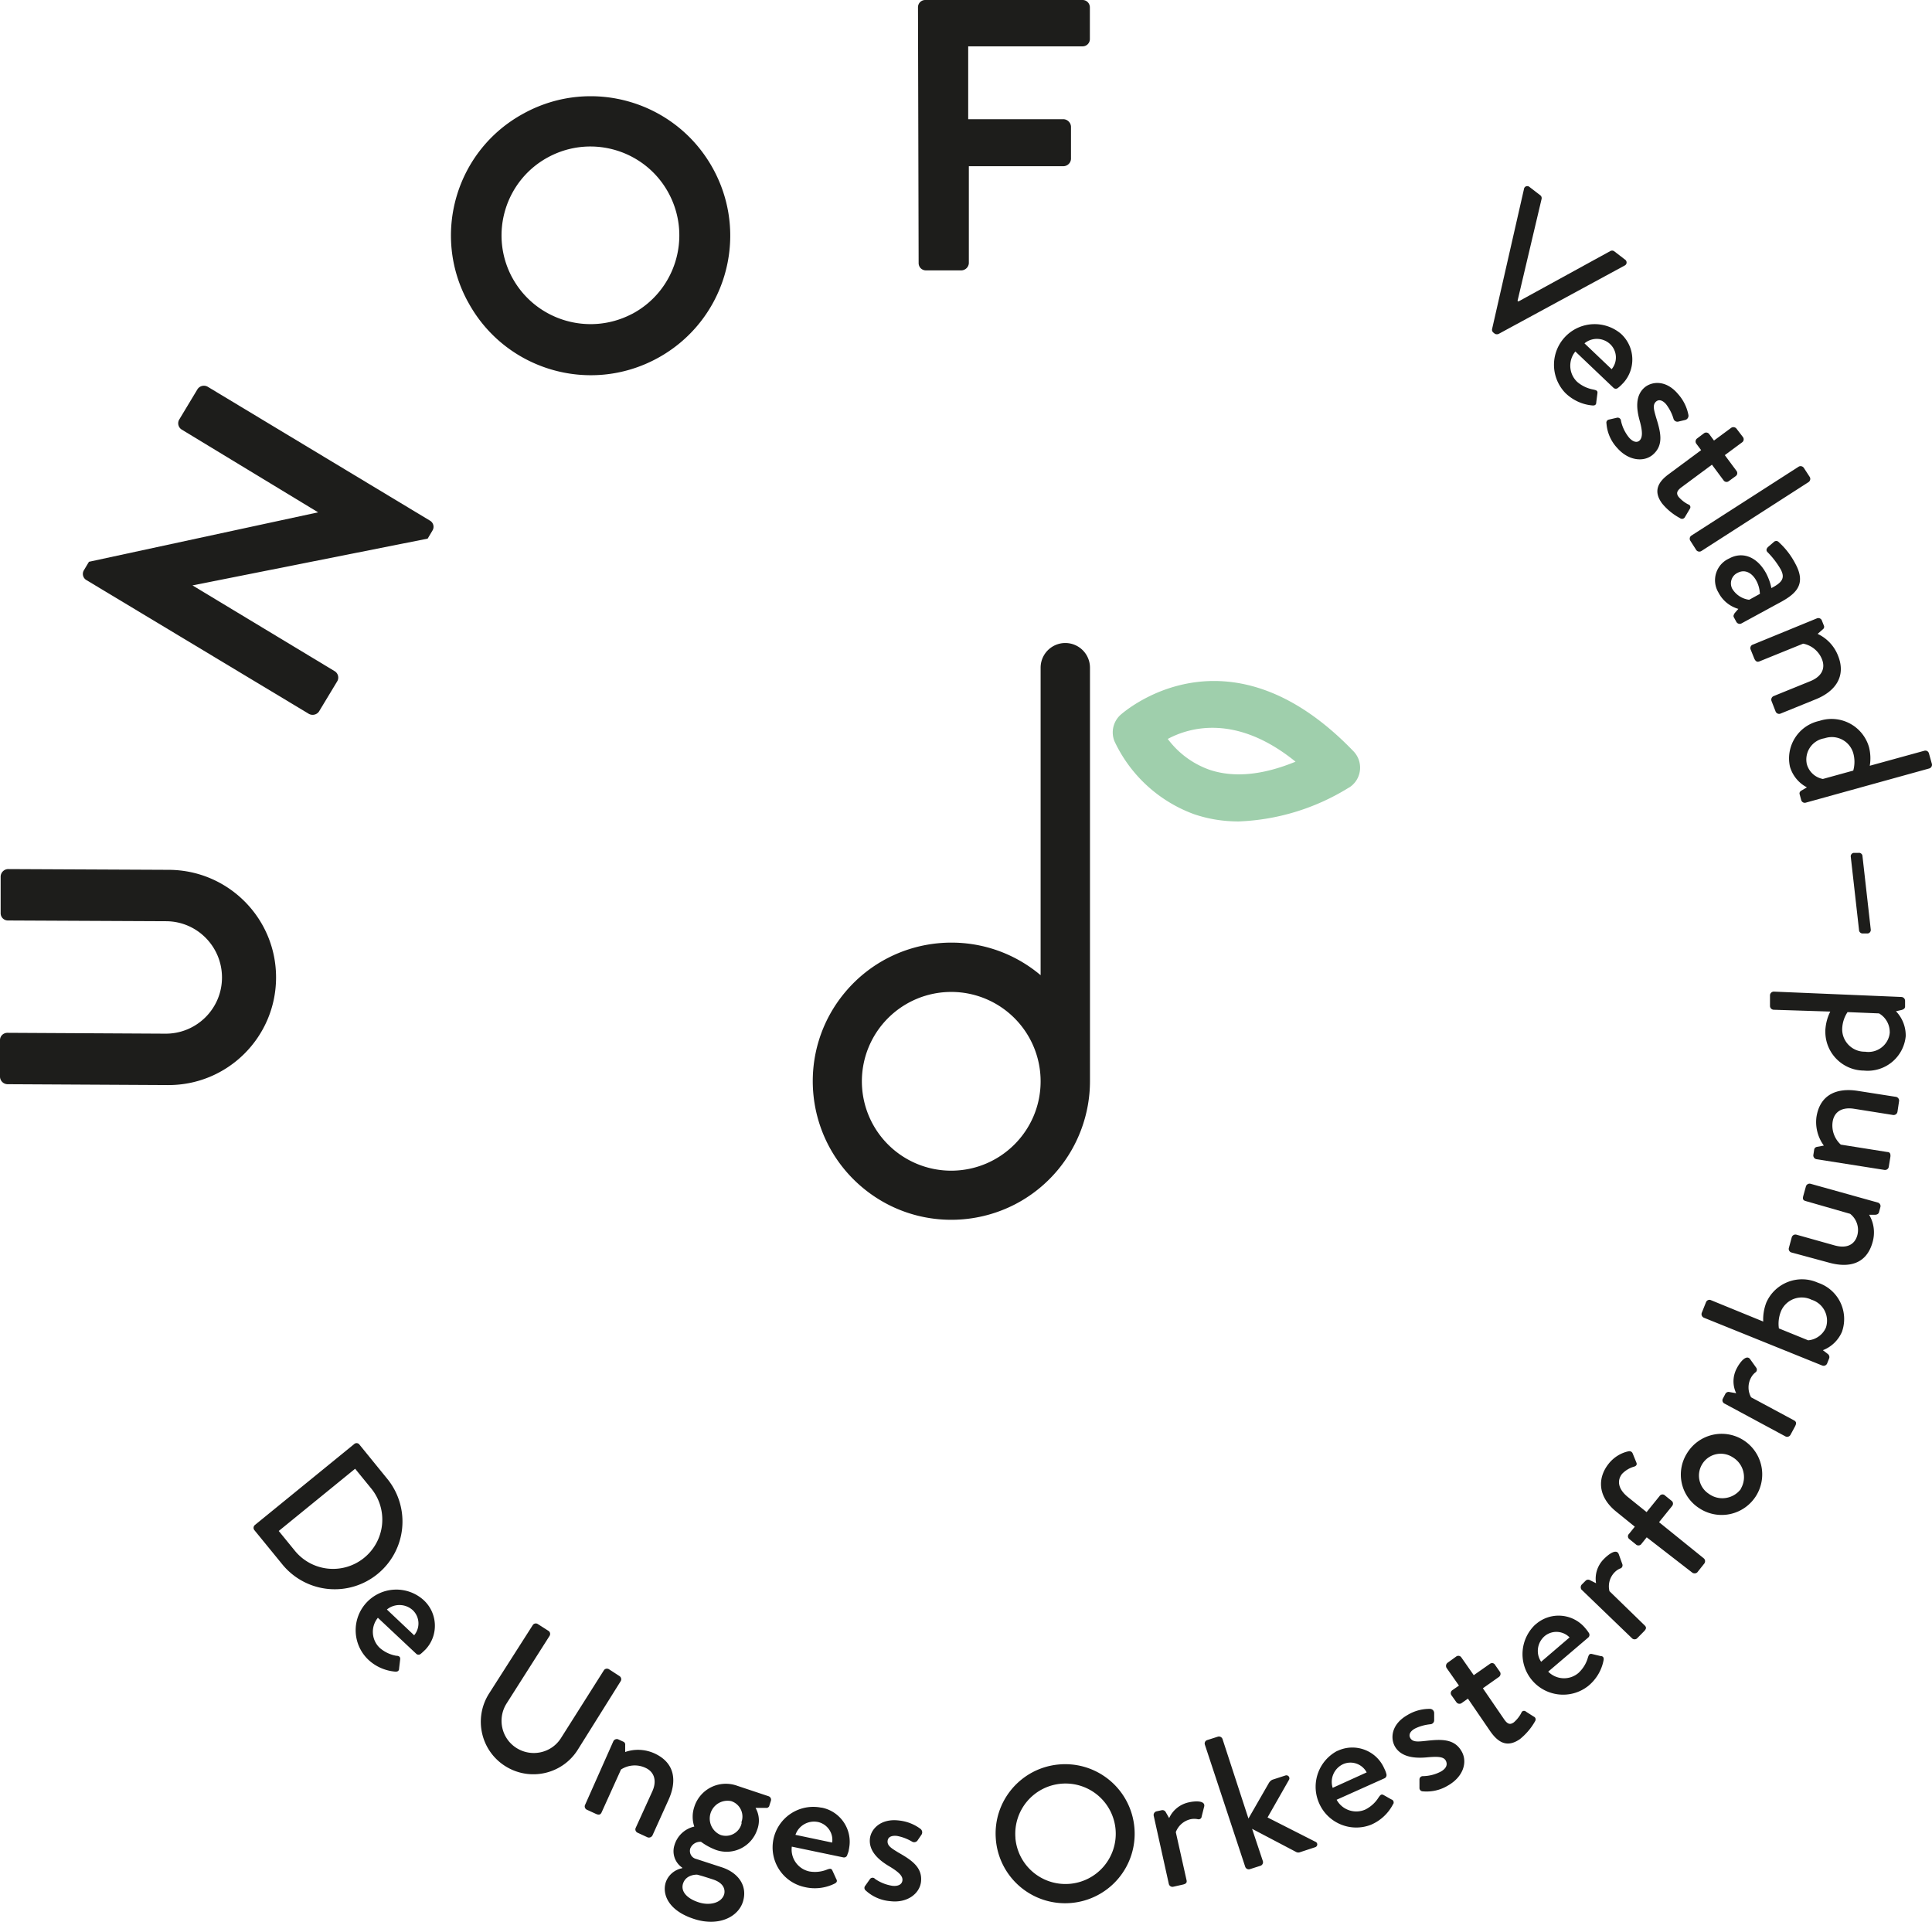 <svg xmlns="http://www.w3.org/2000/svg" id="Layer_1" viewBox="0 0 180.07 179.11"><defs><style>.cls-2{fill:#1d1d1b}</style></defs><g id="note"><path d="M115.45 76.56c-1.42 0-2.83-.22-4.17-.68a13.18 13.18 0 0 1-7.4-6.78c-.35-.84-.14-1.81.52-2.44.1-.09 9.86-9 21.75 3.36.84.87.82 2.26-.05 3.1q-.195.195-.45.33c-3.08 1.9-6.59 2.97-10.2 3.11m-6.61-7.69a8.3 8.3 0 0 0 3.91 2.88c2.26.75 4.93.5 8-.76-5.45-4.42-9.8-3.25-11.91-2.12m-2.94-.62" style="fill:#9fcfac"/><path d="M101.59 62.23a2.3 2.3 0 0 0-4.6 0v28.66c-5.46-4.6-13.61-3.89-18.2 1.56-4.6 5.46-3.89 13.61 1.56 18.2 5.46 4.6 13.61 3.89 18.2-1.56 1.96-2.33 3.04-5.29 3.04-8.33zm-12.93 46.88a8.33 8.33 0 1 1 8.33-8.33c0 4.6-3.73 8.32-8.33 8.33" class="cls-2"/></g><g id="Ny_logo"><path d="M33 134.6c.13-.13.34-.13.47 0l2.61 3.21a6.304 6.304 0 0 1-.88 8.88 6.304 6.304 0 0 1-8.88-.88l-2.62-3.21a.344.344 0 0 1 .06-.47zm-5.52 9.93a4.59 4.59 0 0 0 6.46.66 4.59 4.59 0 0 0 .66-6.46l-1.5-1.84-7.12 5.8zM39.46 149.11c1.33 1.2 1.44 3.25.24 4.58-.04.04-.07.08-.11.11-.09.09-.26.25-.36.33-.12.12-.32.12-.44 0l-3.57-3.35c-.69.84-.61 2.08.19 2.82.43.37.96.62 1.52.72.24 0 .39.09.37.32l-.1.84c0 .19-.07.33-.35.32-.96-.08-1.86-.48-2.55-1.14a3.79 3.79 0 0 1-.08-5.36 3.796 3.796 0 0 1 5.24-.19m-.86 3.3c.57-.68.53-1.68-.1-2.31-.67-.64-1.72-.68-2.44-.09zM49.65 151.47c.1-.16.31-.21.47-.11l1 .64c.16.1.2.31.1.47l-4 6.29c-.89 1.4-.49 3.26.91 4.15s3.26.49 4.15-.91l4-6.32c.1-.16.31-.2.47-.11l1 .65c.15.11.2.31.1.47l-4 6.39c-1.44 2.29-4.46 2.97-6.75 1.53s-2.97-4.46-1.53-6.75zM57.17 162.28c.08-.16.28-.24.45-.17l.48.22c.12.05.19.18.17.31v.65c.89-.31 1.85-.26 2.71.12 2 .91 2.1 2.66 1.32 4.36l-1.49 3.3c-.09.16-.29.24-.46.17l-.93-.43c-.17-.08-.25-.28-.17-.45l1.53-3.36c.47-1 .22-1.86-.63-2.24-.73-.34-1.59-.28-2.27.16l-1.81 4c-.1.21-.24.26-.52.14l-.85-.39c-.17-.08-.25-.28-.17-.45zM64.71 170.24c-.2-.59-.2-1.24 0-1.83a3.084 3.084 0 0 1 3.86-2.02c.02 0 .04.01.06.02l3 1c.18.06.28.25.22.43l-.14.43c0 .12-.16.25-.29.23h-1c.36.63.41 1.39.14 2.07a3 3 0 0 1-3.82 1.85c-.5-.19-.97-.44-1.4-.76-.43-.03-.83.21-1 .61-.13.4.08.84.49.97l.1.03 2.33.76c1.49.48 2.43 1.67 2 3.16s-2.3 2.4-4.57 1.66c-2.42-.78-3-2.33-2.63-3.44.24-.67.83-1.16 1.53-1.29v-.05a1.85 1.85 0 0 1-.72-2.12c.26-.86.96-1.51 1.84-1.71m.38 7.05c1 .34 2.13.1 2.4-.72.08-.27.14-1-1-1.39-.5-.16-1-.33-1.52-.46-.11 0-1 0-1.29.78s.37 1.45 1.41 1.79m4-7.42c.31-.78-.07-1.66-.85-1.97-.02 0-.05-.02-.08-.03a1.66 1.66 0 0 0-1 3.15c.79.27 1.65-.15 1.92-.94.02-.07.04-.14.05-.21zM76.56 168.47c1.76.33 2.91 2.03 2.58 3.78 0 .05-.02.1-.03.16 0 .13-.1.35-.14.47-.04.17-.21.27-.38.23l-4.79-1c-.14 1.08.57 2.08 1.63 2.31.56.1 1.14.04 1.67-.18.24-.08.38-.12.48.09l.35.77c.1.17.12.32-.13.45-.86.43-1.85.55-2.79.33a3.776 3.776 0 0 1-2.92-4.47 3.79 3.79 0 0 1 4.47-2.93Zm1 3.26c.13-.87-.43-1.7-1.29-1.91-.91-.2-1.83.31-2.13 1.19zM80.64 175.76l.46-.65c.11-.12.3-.14.42-.03l.03.03c.48.34 1.04.56 1.62.65.53.06.9-.12.94-.51s-.31-.76-1.25-1.32-1.91-1.39-1.78-2.57c.1-.89 1-1.88 2.67-1.69.74.07 1.45.34 2.05.79.16.13.2.36.09.53l-.39.57c-.12.14-.32.18-.48.09-.44-.26-.92-.45-1.43-.54-.61-.06-.83.18-.86.45-.06.47.37.71 1 1.1 1.25.71 2.26 1.39 2.11 2.73-.13 1.11-1.29 2-2.88 1.8-.85-.07-1.65-.42-2.28-1a.303.303 0 0 1-.04-.43M98.71 164.45a6.474 6.474 0 0 1 7.02 5.89 6.474 6.474 0 0 1-5.89 7.02 6.474 6.474 0 0 1-7.02-5.89v-.02c-.31-3.56 2.33-6.69 5.89-7m.94 11.13a4.68 4.68 0 0 0 4.33-5.01 4.68 4.68 0 0 0-5.01-4.33 4.68 4.68 0 0 0-4.33 5.01v.07a4.68 4.68 0 0 0 5 4.26ZM107.53 169.23a.35.35 0 0 1 .26-.41l.51-.11c.14-.02.28.05.35.18l.32.56c.34-.76 1.03-1.3 1.84-1.47.67-.15 1.52-.15 1.43.37l-.24.95c-.01.16-.15.28-.31.26-.02 0-.04 0-.07-.01q-.315-.06-.63 0c-.64.14-1.17.59-1.4 1.21l1 4.47c.07.29-.12.37-.4.43l-.85.19a.35.35 0 0 1-.4-.26zM112.3 162.61c-.06-.18.03-.37.21-.43l1-.32c.18-.05.36.04.43.21l2.42 7.42 1.88-3.27c.08-.15.2-.28.36-.35l1.2-.39c.15-.05.31.02.36.17.03.08.02.16-.02.23l-2 3.51 4.45 2.26c.14.05.22.2.17.34-.03.08-.09.14-.17.17l-1.4.46a.45.45 0 0 1-.36 0l-4.13-2.17 1 3a.35.35 0 0 1-.21.44l-1 .32a.35.35 0 0 1-.43-.22zM124.65 163.19c1.61-.77 3.55-.09 4.32 1.53.02.05.05.1.07.15.07.14.13.29.17.45.06.16-.01.35-.17.42l-4.46 2c.52.96 1.69 1.35 2.68.91.51-.26.94-.65 1.24-1.14.15-.2.23-.32.44-.22l.74.42c.15.04.24.19.21.34 0 .04-.03.07-.05.1a4.14 4.14 0 0 1-2.06 1.92c-1.95.76-4.15-.21-4.9-2.17-.7-1.8.07-3.83 1.77-4.72Zm2.73 2c-.42-.78-1.35-1.12-2.17-.78-.85.38-1.28 1.33-1 2.22zM132.3 166.64v-.79c0-.17.14-.31.31-.31h.03a3.7 3.7 0 0 0 1.66-.43c.47-.27.65-.62.46-1s-.71-.42-1.79-.32-2.36 0-2.95-1c-.45-.78-.35-2.08 1.15-2.94a3.96 3.96 0 0 1 2.12-.58c.21.01.37.17.38.38v.69c0 .19-.15.34-.33.36-.51.05-1.01.18-1.47.41-.53.3-.56.64-.43.87.23.41.72.35 1.48.27 1.43-.16 2.65-.21 3.32 1 .56 1 .13 2.35-1.26 3.15-.73.45-1.58.64-2.43.55a.31.31 0 0 1-.25-.31M136.84 158.3l-.61.43c-.15.11-.36.08-.48-.07l-.47-.66a.336.336 0 0 1 .08-.47l.62-.43-1.15-1.64a.37.37 0 0 1 .08-.48l.83-.6c.15-.1.36-.06.46.09l1.16 1.66 1.51-1.06c.15-.11.35-.08.46.07v.01l.47.67c.1.15.06.36-.09.47l-1.5 1.06 2 2.92c.35.5.6.45.88.26.29-.25.54-.56.71-.9.05-.14.19-.21.33-.16.04.01.07.03.1.06l.72.46c.15.06.22.23.15.38 0 .02-.02.04-.03.06-.36.64-.84 1.2-1.41 1.66-1.17.81-2 .34-2.74-.7l-2.1-3.07ZM143.11 151.41a3.227 3.227 0 0 1 4.56.24c.04.05.08.09.12.14.1.12.2.25.29.39.1.14.08.33-.05.44l-3.73 3.18c.76.77 1.99.83 2.82.12.42-.39.73-.89.88-1.44.08-.23.13-.37.36-.33l.83.2c.18 0 .32.1.27.38-.18.95-.69 1.8-1.44 2.41-1.64 1.29-4.02 1-5.31-.64a3.777 3.777 0 0 1 .39-5.09Zm3.18 1.2c-.62-.63-1.61-.69-2.3-.14-.72.6-.87 1.64-.35 2.41zM147.42 148.18a.38.38 0 0 1 0-.49l.37-.37c.11-.1.26-.12.39-.05l.58.29c-.14-.82.13-1.65.71-2.24.48-.49 1.19-1 1.4-.48l.33.92c.07.16 0 .35-.16.42h-.02c-.2.08-.37.2-.52.35-.46.46-.65 1.13-.49 1.77l3.28 3.19c.22.21.11.38-.09.58l-.61.62c-.13.13-.35.13-.48 0l-4.69-4.52ZM153.48 143.28l-.53.66c-.13.13-.35.13-.48 0l-.63-.51a.32.32 0 0 1-.03-.45c0-.01.02-.02.03-.03l.53-.66-1.74-1.41c-1.73-1.4-1.76-3.14-.68-4.48.47-.58 1.12-.99 1.85-1.14.16-.03.31.05.37.2l.35.86c.07.17 0 .32-.24.38-.41.12-.79.35-1.09.66-.49.61-.4 1.41.54 2.17l1.74 1.4 1.22-1.51c.1-.14.3-.18.45-.08.01 0 .02.02.03.03l.63.51c.15.11.17.32.06.46 0 0 0 .01-.01.02l-1.22 1.51 4.17 3.37c.14.12.16.33.05.48l-.66.83c-.14.12-.35.12-.49 0zM157.24 135.44a3.783 3.783 0 0 1 5.2-1.25 3.783 3.783 0 0 1 1.25 5.2 3.783 3.783 0 0 1-5.2 1.25c-.05-.03-.09-.06-.14-.09a3.72 3.72 0 0 1-1.11-5.11m5 3.33c.61-1.01.28-2.33-.73-2.94-.94-.62-2.2-.37-2.82.57s-.37 2.2.57 2.82c.95.7 2.29.5 3-.45ZM160.72 130.81a.334.334 0 0 1-.14-.46s.24-.46.24-.46c.08-.12.23-.19.37-.15l.63.11c-.36-.75-.33-1.62.07-2.35.32-.6.87-1.25 1.21-.85l.57.8c.11.13.1.33-.03.44 0 0-.02.02-.03.02-.16.13-.3.29-.4.48-.32.57-.32 1.27 0 1.84l4 2.15c.27.15.21.34.08.59l-.41.76c-.09.16-.29.23-.46.15zM158.8 122.81a.364.364 0 0 1-.19-.45l.4-1c.07-.17.27-.26.44-.19l4.89 2c-.03-.6.07-1.19.28-1.75.8-1.84 2.95-2.69 4.79-1.88.02 0 .03.01.05.02a3.56 3.56 0 0 1 2.23 4.53v.01c-.34.8-.98 1.43-1.79 1.74l.43.33c.14.09.21.26.16.42l-.2.5c-.08.17-.28.25-.45.18zm11.38.93a2.04 2.04 0 0 0-1.3-2.59c-.02 0-.04-.01-.05-.02a2.1 2.1 0 0 0-2.8 1c-.01.02-.02.05-.03.07-.21.51-.28 1.07-.2 1.61l2.73 1.11c.72-.06 1.36-.52 1.65-1.18M166.96 116.73a.343.343 0 0 1-.23-.42l.27-1c.06-.18.24-.28.42-.24l3.56 1c1.13.32 1.88-.05 2.13-.94.2-.74-.07-1.53-.67-2l-4.14-1.19c-.28-.07-.29-.23-.23-.47l.25-.9a.36.36 0 0 1 .43-.24l6.27 1.75c.18.05.29.23.24.42l-.13.48c-.05.18-.2.23-.37.24h-.55c.46.77.57 1.7.32 2.56-.58 2.08-2.26 2.4-4.06 1.9zM169.3 108.04a.36.36 0 0 1-.29-.39l.08-.51c.02-.13.13-.23.26-.25l.64-.12a3.7 3.7 0 0 1-.69-2.66c.34-2.17 2-2.73 3.84-2.44l3.58.56c.18.04.31.21.28.4l-.15 1c-.04.19-.21.31-.4.29l-3.64-.58c-1.14-.18-1.85.28-2 1.2-.12.8.17 1.6.76 2.14l4.34.69c.23 0 .32.16.28.46l-.15.92c-.03.19-.2.31-.39.29zM170.13 95.99c.04-.6.19-1.18.46-1.71l-5.29-.17a.36.36 0 0 1-.33-.36v-1a.36.36 0 0 1 .36-.33l11.9.5c.19.02.33.17.33.36v.54c0 .16-.14.26-.32.31l-.53.12c.6.62.93 1.46.91 2.33a3.56 3.56 0 0 1-3.9 3.2h-.02c-2-.03-3.6-1.67-3.57-3.67zm6 .22c.01-.72-.37-1.4-1-1.76l-2.93-.12c-.31.46-.48 1-.5 1.55-.03 1.15.89 2.11 2.04 2.14h.09c1.09.17 2.12-.57 2.29-1.66 0-.05.01-.1.02-.15ZM.68 101.05a.717.717 0 0 1-.68-.69v-3.42c0-.38.31-.68.69-.68l14.72.08c2.89.02 5.26-2.3 5.28-5.2.02-2.89-2.3-5.26-5.19-5.28L.74 85.79c-.38 0-.68-.3-.68-.68v-3.43c.02-.37.32-.67.69-.68l15 .07c5.54.03 10.01 4.54 9.98 10.08s-4.54 10.01-10.08 9.98zM8.03 54.05c-.31-.2-.4-.61-.2-.92l.46-.77 21.36-4.61-12.71-7.71a.69.69 0 0 1-.24-.93l1.71-2.84c.21-.31.61-.41.94-.23l20.75 12.5c.31.2.4.61.2.92l-.44.74-21.92 4.36 13.26 8c.32.2.42.62.23.94l-1.69 2.8c-.2.31-.61.41-.94.24zM48.89 10.53c6.32-3.41 14.2-1.05 17.61 5.27s1.05 14.2-5.27 17.61-14.2 1.05-17.61-5.27c0-.01-.01-.02-.02-.03-3.41-6.28-1.08-14.13 5.2-17.53.03-.02.06-.03.09-.05m10 18.74c4.05-2.13 5.6-7.14 3.47-11.19s-7.14-5.6-11.19-3.47-5.6 7.14-3.47 11.19c.01.02.02.04.04.07 2.16 3.98 7.12 5.49 11.14 3.4ZM85.56.68c0-.38.3-.68.68-.68h14.66c.38 0 .68.31.68.69v2.95c0 .37-.29.67-.66.68H90.24v6.79h8.89c.37.02.67.32.69.69v3c-.01.37-.31.67-.68.69H90.3v9.02c-.01.37-.31.67-.68.69H86.3c-.38 0-.68-.3-.68-.68z" class="cls-2"/></g><g id="Kretser"><path d="M142.04 17.62c.02-.17.17-.29.34-.27.07 0 .13.04.18.08l1 .77c.11.08.15.22.12.35l-2.24 9.49.08.06 8.55-4.69c.11-.07.26-.07.37 0l1 .77c.15.09.21.28.13.43-.03.05-.07.1-.13.13l-11.74 6.37c-.12.06-.25.06-.37 0l-.14-.11a.34.34 0 0 1-.12-.34zM151.08 31.11a3.25 3.25 0 0 1 .22 4.58l-.12.12q-.165.18-.36.33c-.12.12-.32.12-.44 0l-3.55-3.38c-.69.84-.62 2.08.17 2.83.43.37.96.62 1.52.72.25.06.39.09.37.32l-.11.85c0 .19-.07.33-.35.31-.96-.08-1.86-.5-2.55-1.18a3.79 3.79 0 0 1 .14-5.36 3.793 3.793 0 0 1 5.06-.14m-.87 3.3c.57-.68.52-1.67-.1-2.3a1.81 1.81 0 0 0-2.43-.11zM149.94 39.11l.78-.18c.17-.03.33.09.36.25v.03c.12.58.38 1.11.75 1.57.36.41.75.52 1 .26s.29-.77 0-1.81-.46-2.31.43-3.1c.68-.59 2-.74 3.11.56.51.56.86 1.25 1 2 .03.2-.1.4-.3.45l-.67.16a.38.38 0 0 1-.42-.26c-.14-.49-.38-.95-.69-1.36-.4-.46-.73-.43-.93-.26-.36.31-.21.78 0 1.51.43 1.37.72 2.55-.3 3.44-.84.73-2.28.58-3.33-.62a3.74 3.74 0 0 1-1-2.28c-.04-.16.05-.32.21-.36M158.55 41.95l-.45-.6a.35.35 0 0 1 .07-.48l.65-.49c.15-.11.36-.08.48.07l.45.61 1.61-1.19c.15-.1.36-.07.48.07l.62.81c.1.15.07.36-.08.47l-1.62 1.2 1.09 1.47c.11.14.09.35-.05.46l-.02.02-.66.48c-.14.11-.35.08-.46-.06l-1.1-1.48-2.86 2.12c-.49.37-.44.62-.24.89.26.29.56.53.91.7.14.04.21.19.17.32-.01.04-.03.07-.05.1l-.44.74c-.07.15-.25.22-.4.15-.02 0-.04-.02-.05-.03-.64-.34-1.22-.81-1.68-1.37-.85-1.14-.4-2 .63-2.75l3.01-2.23ZM167.65 43.49c.16-.09.36-.04.47.11l.56.86c.09.16.04.36-.11.47l-10 6.43c-.16.1-.38.05-.48-.11l-.55-.86a.35.35 0 0 1 .1-.47zM164.62 53.45c.22.43.39.89.48 1.36 1-.52 1.3-.93.87-1.74-.34-.59-.76-1.14-1.24-1.62-.15-.16-.08-.34.07-.48l.51-.44c.12-.13.32-.15.45-.03.01 0 .02.02.03.03.63.57 1.15 1.25 1.54 2 1.09 2 0 2.88-1.63 3.73l-3.4 1.85c-.17.08-.36.02-.46-.14l-.24-.44c-.07-.15 0-.24.08-.39l.34-.39c-.8-.23-1.47-.78-1.85-1.52a2.217 2.217 0 0 1 1-3.18c1.2-.66 2.58-.21 3.45 1.4m-3.15 1.45c.34.55.92.92 1.56 1l1-.55c-.02-.43-.13-.86-.34-1.24-.42-.76-1.09-1.07-1.74-.72-.54.25-.77.9-.52 1.44.01.02.02.05.04.07M169.35 57.63c.18-.07.38.02.45.19l.19.48c.06.12.02.27-.09.35l-.49.43c.86.4 1.54 1.12 1.89 2 .82 2-.31 3.37-2 4.07l-3.35 1.36a.354.354 0 0 1-.45-.18l-.39-1c-.06-.18.02-.37.19-.45l3.42-1.39c1.07-.43 1.44-1.19 1.09-2.06-.3-.74-.96-1.29-1.75-1.44l-4.07 1.65c-.22.09-.36 0-.48-.25l-.35-.87c-.05-.15 0-.32.14-.41zM174.19 69.6c.15.58.18 1.18.08 1.77l5.09-1.4c.18-.05.36.05.42.23l.28 1c.04.18-.06.36-.24.42l-11.52 3.19a.345.345 0 0 1-.42-.24l-.14-.52c-.05-.15 0-.29.2-.39l.47-.28c-.77-.4-1.34-1.1-1.58-1.93-.42-1.93.8-3.84 2.74-4.26a3.63 3.63 0 0 1 4.59 2.32c0 .03.02.06.03.09m-5.78 1.64c.2.7.78 1.23 1.49 1.36l2.83-.78c.15-.53.15-1.1 0-1.63a2.08 2.08 0 0 0-2.58-1.41c-.03 0-.07.02-.1.03a2 2 0 0 0-1.67 2.28c0 .05.02.1.03.15M172.78 79.49h.43c.18-.03.35.09.38.27v.03l.77 6.83a.33.33 0 0 1-.27.38h-.46a.334.334 0 0 1-.36-.3v-.01l-.77-6.83c-.03-.17.09-.34.26-.37z" class="cls-2"/></g></svg>